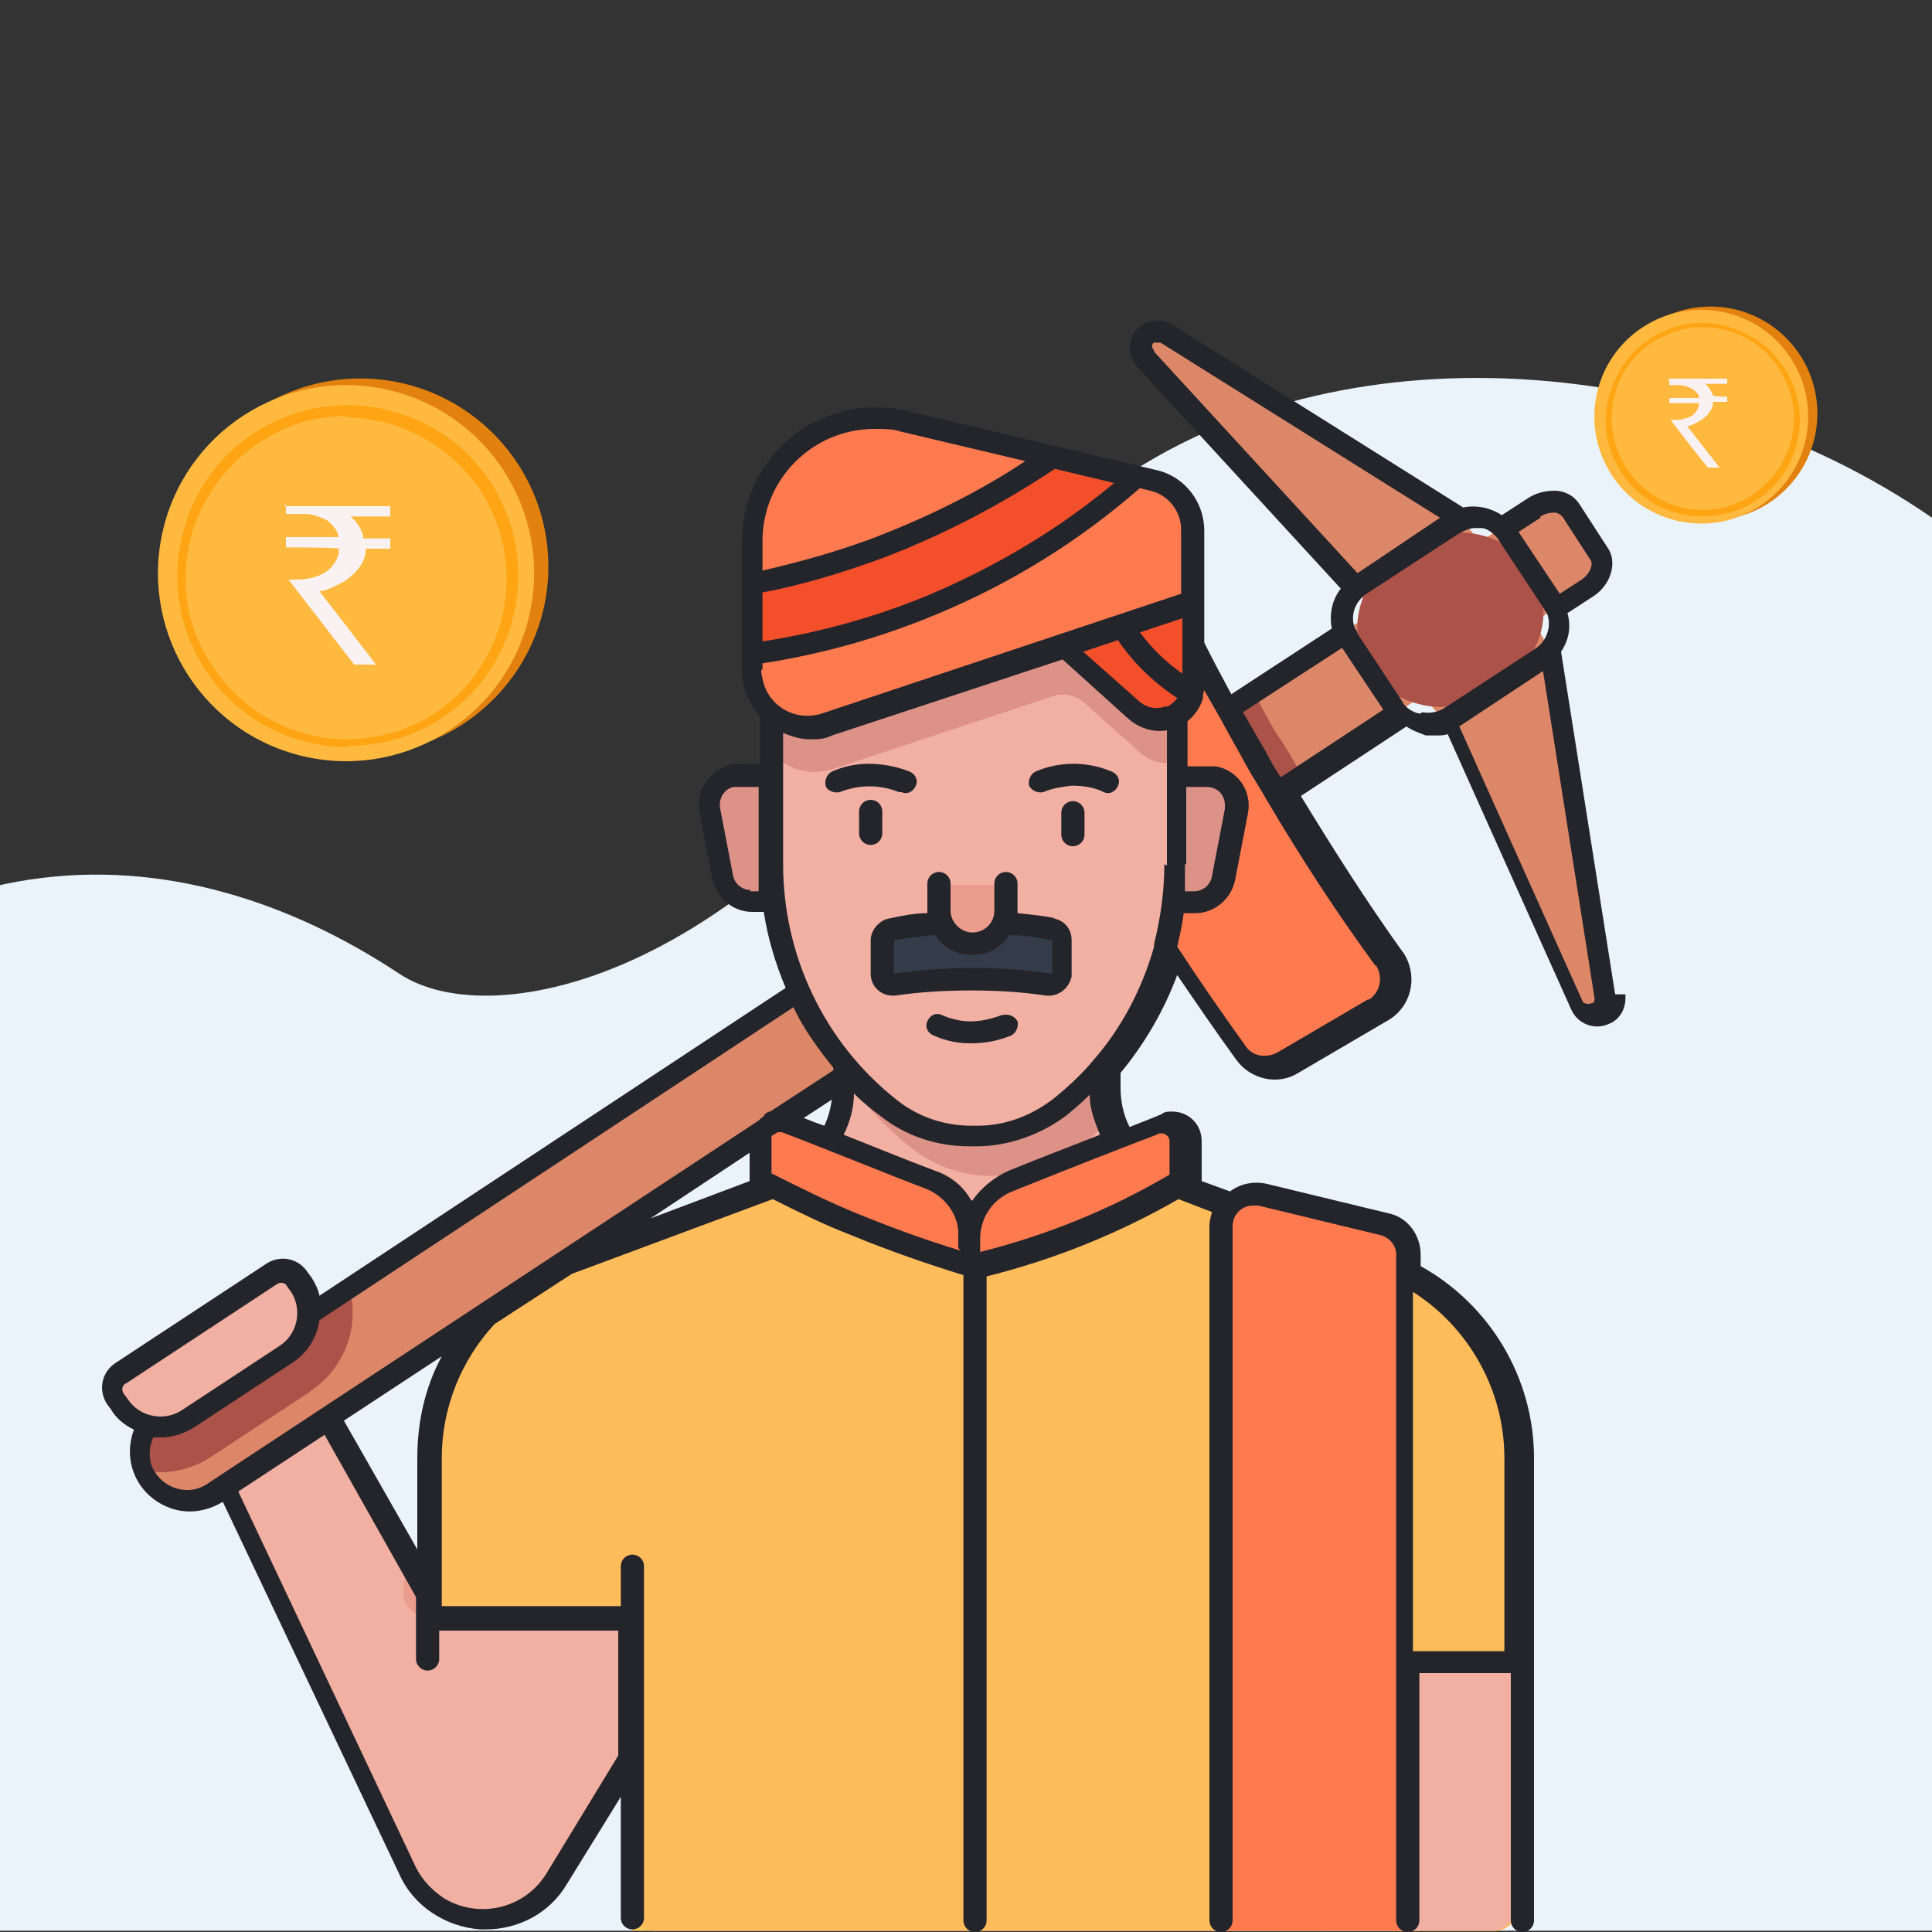 <?xml version="1.0" encoding="UTF-8"?>
<svg id="Layer_1" xmlns="http://www.w3.org/2000/svg" version="1.1" viewBox="0 0 150 150">
  <rect x="0" y="0" width="150" height="150" fill="#333333" stroke="none"/>
  <!-- Generator: Adobe Illustrator 29.3.1, SVG Export Plug-In . SVG Version: 2.1.0 Build 151)  -->
  <defs>
    <style>
      .st0 {
        fill: #eb9c8d;
      }

      .st1 {
        fill: #e88f37;
      }

      .st2 {
        fill: #faf2f2;
      }

      .st3 {
        fill: #f24f2a;
      }

      .st4 {
        fill: #ffb93e;
      }

      .st5 {
        fill: #dd9287;
      }

      .st6 {
        fill: #ebf3fa;
      }

      .st7 {
        fill: #e2810e;
      }

      .st8 {
        fill: #dc8768;
      }

      .st9 {
        fill: #ff7b4f;
      }

      .st10 {
        fill: #ffa412;
      }

      .st11 {
        fill: #24242b;
      }

      .st12 {
        fill: #ab5249;
      }

      .st13 {
        fill: #fdc857;
      }

      .st14 {
        fill: #343c4a;
      }

      .st15 {
        fill: #f1b0a2;
      }

      .st16 {
        fill: #ffbc5b;
      }
    </style>
  </defs>
  <path class="st6" d="M-24.1,149.9s-26.8-28.7-4.5-59.8c19.7-27.6,42.7-25.7,59.6-14.5,7.2,4.8,27.9.6,45.5-27.5,24-38.3,107.4-15.1,92.2,43.8-7.4,28.5,22.4,29.5,7.2,58H-24.1Z"/>
  <g>
    <path class="st15" d="M25.6,110l7.7,13.6v1.9h15.7v11l-5.8,9.4c-1.9,3.1-6,4.1-9.1,2.2-1.1-.7-2-1.6-2.5-2.8l-15.3-32.5,9.4-2.7Z"/>
    <path class="st13" d="M117.6,148.2v-35c0-6.7-4.2-12.8-10.5-15.1l-16.5-6.2c-3.2-1.2-5.2-4.2-5.2-7.6v-5.6h-19.8v5.6c0,3.4-2.1,6.4-5.2,7.6l-16.5,6.2c-6.3,2.4-10.5,8.4-10.5,15.1v12.4h15.7v24.3h67c.9,0,1.7-.8,1.7-1.7Z"/>
    <path class="st16" d="M117.6,148.2v-35c0-6.7-4.2-12.8-10.5-15.1l-16.5-6.2c-3.2-1.2-5.2-4.2-5.2-7.6v-5.6h-19.8v5.6c0,3.4-2.1,6.4-5.2,7.6l-16.5,6.2c-6.3,2.4-10.5,8.4-10.5,15.1v12.4h15.7v22.6c0,.9.8,1.7,1.7,1.7h65.3c.9,0,1.7-.8,1.7-1.7Z"/>
    <path class="st1" d="M65.5,79.2v5.1c0,1.9-.7,3.7-1.9,5.2l7.5-5-3.8-5.8h-1l-.8.5Z"/>
    <path class="st15" d="M90.6,91.9c-3.2-1.2-5.2-4.2-5.2-7.6v-5.6h-19.8v5.6c0,3.4-2.1,6.4-5.2,7.6l15.2,5.1,15.2-5.1ZM115.9,149.9h-13v-20.9h14.7v19.2c0,.9-.8,1.7-1.7,1.7Z"/>
    <path class="st9" d="M94.4,149.9v-54.8c0-1.3,1.1-2.4,2.4-2.4.2,0,.4,0,.6,0l9.5,2.3c1.1.3,1.9,1.2,1.9,2.4v52.5h-14.4ZM75.4,96.2v2.1c-3.1-.9-6.2-2-9.3-3.3-2.1-.9-4.2-1.8-6.2-2.9-.6-.3-1-.9-.9-1.6,0-.5,0-1.2,0-1.9,0-.8.7-1.5,1.5-1.5.2,0,.4,0,.5.1,2.8,1.1,7.9,3.1,11.2,4.4,1.9.7,3.1,2.5,3.1,4.5h0Z"/>
    <path class="st8" d="M11.1,114.3c-.7-1.7-.1-3.6,1.4-4.6L119.1,39.3c1-.7,2.3-.6,2.8.2l2.2,3.4c.5.8.1,2-.9,2.7L16.6,116c-1.7,1.1-4.1.7-5.2-1.1-.1-.2-.2-.4-.3-.6Z"/>
    <path class="st8" d="M107.3,50.6l4.9,5.4,9.9,22.1c.3.7,1.1,1,1.7.7,0,0,.1,0,.2-.1.4-.3.7-.8.6-1.3l-4.2-26.8-3.5-6.3-9.6,6.3Z"/>
    <path class="st8" d="M108.4,52.2l-3-6.6-16.4-17.8c-.5-.5-.5-1.4,0-1.8,0,0,.1,0,.2-.1.4-.3,1-.3,1.4,0l22.9,14.4,4.4,5.7-9.6,6.3Z"/>
    <rect class="st12" x="105.2" y="41.9" width="14.8" height="12.5" rx="6.2" ry="6.2" transform="translate(-7.9 69.9) rotate(-33.4)"/>
    <path class="st8" d="M69.5,81.1l-52.9,34.9c-1.7,1.1-4.1.7-5.2-1.1-.1-.2-.2-.4-.3-.6-.7-1.7-.1-3.6,1.4-4.6l52.9-34.9,4.1,6.3Z"/>
    <path class="st9" d="M75.4,96.2v2.1c5.4-1.3,10.7-3.4,15.5-6.1.5-.3.9-.9.9-1.5,0-.6,0-1.3,0-2,0-.8-.7-1.5-1.5-1.5-.2,0-.4,0-.5.1-2.8,1.1-7.9,3.1-11.2,4.4-1.9.7-3.1,2.5-3.1,4.5h0Z"/>
    <path class="st12" d="M24.1,108c2.6-1.7,3.9-5,3-8l-14.7,9.7c-1.4.9-2,2.8-1.5,4.4.5.1,1,.2,1.5.2h0c1.4,0,2.8-.4,4-1.2l7.6-5Z"/>
    <path class="st15" d="M9.2,109.1l-.3-.4c-.4-.7-.3-1.6.4-2l11.7-7.7c.7-.4,1.6-.3,2,.4l.3.4c1.2,1.8.7,4.2-1.1,5.4l-7.6,5c-1.8,1.2-4.2.7-5.4-1.1h0Z"/>
    <path class="st12" d="M99.2,57.1c-.7-1.1-1.3-2.3-1.9-3.4l-11.6,7.6c1,1.7,2,3.5,3.1,5.3.2.4.5.8.7,1.2l11.6-7.6c-.6-1-1.2-2.1-1.9-3.1Z"/>
    <path class="st9" d="M106.6,78.4l-7,4.1c-1.2.7-2.8.4-3.6-.8-3.1-4.3-6.1-8.7-8.8-13.3-4.7-7.7-8.8-15.8-12.4-24.1l11.9-6.8c3.3,7.3,6.9,14.5,11,21.4,3.1,5.3,6.4,10.5,10,15.5.9,1.3.6,3-.7,3.9,0,0-.1,0-.2.1h0Z"/>
    <path class="st5" d="M58.3,70h3.2l-1.7-9.8h-2.4c-1.3,0-2.3,1-2.3,2.3,0,.1,0,.3,0,.4l1,5.2c.2,1.1,1.1,1.9,2.2,1.9ZM92.7,70h-3.2l1.7-9.8h2.4c1.3,0,2.3,1,2.3,2.3,0,.1,0,.3,0,.4l-1,5.2c-.2,1.1-1.1,1.9-2.2,1.9ZM77,91.3h.5c2.3,0,4.6-.8,6.4-2.3.7-.6,1.4-1.2,2-1.8-.4-.9-.5-1.9-.5-2.9v-5.6h-19.8v4.8c1.4,2.1,3.1,4,5,5.5,1.8,1.5,4.1,2.3,6.4,2.3h0Z"/>
    <path class="st15" d="M82.2,85.9c-1.8,1.5-4.1,2.3-6.4,2.3h-.5c-2.3,0-4.6-.8-6.4-2.3-5.7-4.6-9-11.5-9-18.9v-13.2c0-3.8,3.1-6.9,6.9-6.9h17.5c3.8,0,6.9,3.1,6.9,6.9h0v13.2c0,7.3-3.3,14.3-9,18.9h0Z"/>
    <path class="st5" d="M90.5,50.9h0c0,0,0-.1,0-.2,0,0,0-.1-.1-.2,0,0-.1-.2-.2-.3,0,0,0-.1-.1-.2,0-.1-.1-.2-.2-.3,0,0,0,0,0-.1-.1-.1-.2-.3-.3-.4,0,0,0,0,0,0-.1-.1-.2-.2-.3-.4,0,0,0,0-.1,0,0,0-.2-.2-.3-.3,0,0,0,0-.1-.1,0,0-.2-.1-.3-.2,0,0,0,0-.1,0-.1,0-.2-.1-.3-.2,0,0,0,0-.1,0-.1,0-.2-.1-.3-.2,0,0,0,0-.1,0-.1,0-.3-.1-.4-.2,0,0,0,0,0,0-.8-.3-1.7-.5-2.5-.5h-17.5c-3.8,0-6.9,3.1-6.9,6.9h0v4.8c1.2,1.1,2.8,1.4,4.4.9l17.2-5.7c.7-.2,1.5,0,2.1.4l4.6,4.1c.9.8,2.2,1,3.3.3v-4.9c0-1-.2-2.1-.7-3h0Z"/>
    <path class="st14" d="M68.5,73c0-.4.3-.8.7-.9,4.2-.7,8.4-.7,12.6,0,.4,0,.7.4.7.9v2.6c0,.5-.4.9-.9.9,0,0,0,0-.1,0-4-.6-8-.6-12,0-.5,0-.9-.3-1-.7,0,0,0,0,0-.1v-2.6Z"/>
    <path class="st0" d="M78.1,69.4v1.3c0,1.4-1.2,2.6-2.6,2.6h0c-1.4,0-2.6-1.2-2.6-2.6h0v-1.3c0-.4.3-.7.7-.7h3.7c.4,0,.7.3.7.7Z"/>
    <path class="st3" d="M87.9,55.1l-6.2-5.6,1.6-5.7h9.2v9.2c0,1.5-1.2,2.8-2.8,2.8-.7,0-1.3-.3-1.9-.7Z"/>
    <path class="st9" d="M92.6,46.8l-28.5,9.4c-2.3.8-4.8-.5-5.6-2.8-.1-.4-.2-.9-.2-1.4v-10c0-5.3,4.3-9.6,9.6-9.6.7,0,1.5,0,2.2.3l19.4,4.6c1.8.4,3.1,2,3.1,3.9v5.6Z"/>
    <path class="st3" d="M81.7,35.5c-4.1,2.9-8.6,5.3-13.4,7.1-3.2,1.2-6.6,2.2-10,2.8v5.5c4.8-.7,9.5-2,14-3.9,5.8-2.4,11.2-5.8,15.9-9.9,0,0-6.6-1.6-6.6-1.6Z"/>
    <path class="st0" d="M33.2,123.6v1.9c-1.1,0-1.9-.9-1.9-1.9,0,0,0-.1,0-.2l.3-2.8,1.7,3Z"/>
    <path class="st11" d="M125.4,77.2l-4.2-26.6c.6-.9.8-1.9.5-3l2-1.3c1.4-.9,1.9-2.7,1.1-3.8l-2.2-3.4c-.4-.6-1.1-1-1.9-1-.8,0-1.5.2-2.1.6l-2,1.3c-.9-.6-2-.8-3-.6l-22.6-14.2c-.7-.4-1.6-.4-2.3,0-1,.7-1.3,2-.6,3,0,0,.1.2.2.3l15.8,17.2c-.7.9-.9,2-.7,3.1l-7.8,5.1c-.7-1.3-1.4-2.6-2.1-4v-3.1s0,0,0,0h0v-5.6c0-2.2-1.5-4.2-3.7-4.7l-19.4-4.6c-5.6-1.3-11.2,2.1-12.5,7.7-.2.8-.3,1.6-.3,2.4v10c0,1.3.5,2.6,1.4,3.6v3.7h-1.6c-1.7,0-3.1,1.4-3.1,3.1,0,.2,0,.4,0,.6l1,5.2c.3,1.5,1.6,2.6,3.1,2.6h.9c.3,2,.9,4,1.7,5.9l-36.2,23.9c-.1-.5-.3-.9-.6-1.4l-.3-.4c-.7-1.1-2.1-1.4-3.2-.7,0,0,0,0,0,0l-11.7,7.7c-1.1.7-1.4,2.1-.7,3.2h0s.3.4.3.4c.4.7,1,1.2,1.8,1.6-.9,2.4.2,5,2.6,6,1.4.6,3,.4,4.3-.4h0s13.7,28.9,13.7,28.9c1.1,2.5,3.6,4.1,6.3,4.3.1,0,.3,0,.4,0,2.6,0,5-1.3,6.3-3.5l4.2-6.8v9.4c0,.5.4.9.9.9s.9-.4.9-.9v-27.3c0-.5-.4-.9-.9-.9s-.9.4-.9.9v3.1h-13.9v-11.5c0-3.9,1.5-7.6,4.1-10.4l6-3.9,15.6-5.8c2,1,4,2,6.1,2.8,2.9,1.2,5.8,2.2,8.7,3.1v50.1c0,.5.4.9.9.9s.9-.4.9-.9v-50c5.2-1.3,10.2-3.3,14.9-6l2.6,1c-.1.4-.2.7-.2,1.1v53.9c0,.5.4.9.9.9s.9-.4.9-.9v-53.9c0-.9.7-1.6,1.6-1.6.1,0,.2,0,.4,0l9.5,2.3c.7.2,1.2.8,1.2,1.5v51.7c0,.5.4.9.9.9s.9-.4.9-.9v-19.2h7.1v19.2c0,.5.4.9.9.9s.9-.4.9-.9v-35.9c0-6.2-3.4-11.9-8.8-14.9v-.9c0-1.5-1-2.9-2.5-3.2l-9.5-2.3c-1-.2-2,0-2.8.6,0,0,0,0,0,0l-2.2-.8c0-.5,0-1.1,0-1.6,0-.5,0-1,0-1.5,0-1.3-1-2.3-2.3-2.3-.3,0-.6,0-.8.2-.7.3-1.5.6-2.5,1-.5-1-.7-2-.7-3.1v-1.1c1.9-2.3,3.4-4.9,4.4-7.6,1.5,2.2,3,4.4,4.6,6.6,1.1,1.5,3.2,2,4.8,1l7-4.1c1.7-1,2.3-3.2,1.3-5,0,0-.1-.2-.2-.3-2.8-3.9-5.4-8-7.9-12.1l8.2-5.4c.4.3,1,.5,1.5.7.3,0,.5,0,.8,0,.3,0,.6,0,.9-.1l9.6,21.4c.5,1.1,1.8,1.6,2.9,1.1.8-.3,1.3-1.1,1.3-2,0-.1,0-.2,0-.3h0ZM109.7,100.3c4.4,2.8,7.1,7.7,7.1,12.9v15h-7.1v-27.8ZM119.6,40.1c.3-.2.7-.3,1.1-.3.2,0,.4.1.6.3l2.2,3.4c.2.3,0,1-.7,1.5l-1.7,1.1-3.2-4.8,1.7-1.1ZM89.6,27.2c-.2-.2-.2-.5,0-.6,0,0,0,0,0,0,.1,0,.3,0,.5,0l21.7,13.6-6.4,4.3-15.8-17.2ZM92.1,67.1v-6h1.6c.8,0,1.4.6,1.4,1.4,0,0,0,.2,0,.3l-1,5.2c-.1.7-.7,1.2-1.4,1.2h-.7c0-.7,0-1.4,0-2.1h0ZM59.2,42c0-4.8,3.9-8.7,8.7-8.7.7,0,1.4,0,2,.2l9.7,2.3c-3.6,2.4-7.5,4.3-11.6,5.9-2.9,1.1-5.8,1.9-8.8,2.6v-2.2ZM59.2,46c3.2-.6,6.4-1.6,9.4-2.7,4.7-1.8,9.1-4.1,13.3-6.9l4.6,1.1c-4.3,3.6-9.2,6.5-14.4,8.7-4.1,1.7-8.4,2.9-12.9,3.6v-3.8ZM58.3,69.1c-.7,0-1.3-.5-1.4-1.2l-1-5.2c-.1-.8.4-1.5,1.1-1.6,0,0,.2,0,.3,0h1.6v6c0,.7,0,1.4,0,2.1h-.7ZM59.2,52v-.5c4.6-.7,9.2-2,13.5-3.8,5.8-2.4,11.1-5.7,15.8-9.8l.8.2c1.4.3,2.4,1.6,2.4,3v5l-27.9,9.3c-1.9.6-3.9-.4-4.5-2.3-.1-.4-.2-.7-.2-1.1h0ZM91.8,48v4.3c-1.3-.9-2.4-2-3.3-3.2l3.3-1.1ZM9.9,108.6l-.3-.4c-.2-.3-.1-.7.2-.8l11.7-7.7c.3-.2.7-.1.8.2l.3.4c.9,1.4.5,3.3-.9,4.2l-7.6,5c-1.4.9-3.3.5-4.2-.9,0,0,0,0,0,0h0ZM48,126.4v9.9l-5.6,9.2c-1.7,2.7-5.2,3.5-7.9,1.9-.9-.6-1.7-1.4-2.2-2.4l-13.8-29.2,6.7-4.4,7.1,12.6v1.7s0,0,0,0,0,0,0,0v3.1c0,.5.4.9.9.9s.9-.4.9-.9v-2.2h13.9ZM32.4,113.1v7.2l-5.7-10,7.6-5c-1.3,2.4-1.9,5.1-1.9,7.9ZM58.2,91.7l-7.7,2.9,7.7-5.1c0,.2,0,.4,0,.6,0,.5,0,1.1,0,1.6h0ZM59.3,86.7c-.1,0-.3.2-.4.3l-42.8,28.2c-1.3.9-3.1.5-4-.8-.6-.8-.6-1.9-.2-2.8.2,0,.4,0,.6,0,.9,0,1.8-.3,2.6-.8l7.6-5c1.1-.7,1.9-1.9,2.1-3.3l36.8-24.3c.8,1.7,1.9,3.2,3.1,4.7v.2l-4.9,3.2c-.2,0-.4.2-.5.3h0ZM64.6,85.3c-.1.7-.3,1.5-.6,2.1-.6-.2-1.1-.4-1.6-.6l2.3-1.5ZM74.6,97.1c-2.7-.8-5.4-1.8-8.1-2.9-2.2-.9-4.4-2-6.6-3.1,0-.3,0-.6,0-1,0-.5,0-1,0-1.6,0-.1,0-.2,0-.3l.5-.3c0,0,.2,0,.3,0,2.9,1.1,8.3,3.3,11.2,4.4,1.5.6,2.6,2.1,2.5,3.7v.9ZM75.4,93.2c-.6-1.1-1.6-1.9-2.8-2.3-2.4-.9-4.8-1.9-7.1-2.8.5-1,.8-2.1.8-3.2.6.6,1.3,1.2,2,1.7,2,1.6,4.4,2.4,7,2.4h.5c2.5,0,5-.9,7-2.4.6-.5,1.2-1,1.8-1.6,0,1.1.4,2.1.8,3.1-2,.8-4.4,1.7-7.1,2.8-1.1.5-2.1,1.3-2.8,2.3h0ZM90,88c0,0,.1,0,.2,0,.1,0,.2,0,.3.1.2.1.3.3.3.5,0,.6,0,1.1,0,1.6,0,.3,0,.7,0,1-4.6,2.7-9.5,4.7-14.7,6v-1c0-1.7,1-3.1,2.5-3.7,5.2-2.1,9.1-3.6,11.2-4.4h0ZM90.4,67.1c0,2.1-.3,4.2-.8,6.2,0,0,0,.1,0,.2-.9,3.2-2.5,6.3-4.7,8.8,0,0,0,0,0,0-.9,1.1-2,2.1-3.1,3-1.7,1.3-3.7,2.1-5.9,2.1h-.5c-2.1,0-4.2-.7-5.9-2.1-5.5-4.4-8.7-11.1-8.7-18.2v-10.2c.7.3,1.4.5,2.1.5.6,0,1.1,0,1.7-.3l17.9-5.9,5.1,4.6c.8.7,1.9,1.1,3,.9v10.5ZM90.6,54.8c-.7.3-1.5.2-2.1-.3l-4.4-3.9,2.7-.9c1.2,1.8,2.8,3.3,4.6,4.5-.2.3-.5.5-.8.7h0ZM106.8,74.9c.6.9.4,2.1-.5,2.7,0,0,0,0-.1,0l-7,4.1c-.9.5-2,.3-2.5-.5-1.8-2.5-3.6-5.1-5.3-7.7.2-.9.4-1.7.5-2.6h.9c1.5,0,2.8-1.1,3.1-2.6l1-5.2c.3-1.7-.8-3.3-2.5-3.6-.2,0-.4,0-.6,0h-1.6v-3.5c.6-.5,1-1.1,1.2-1.8,0,0,0,0,0,0,0-.2,0-.4.1-.6.4.7.8,1.4,1.2,2.1,0,0,0,0,0,0h0c.7,1.3,1.4,2.5,2.1,3.8.5.9,1.1,1.8,1.6,2.7,0,0,0,0,0,0,0,0,0,0,0,0,2.6,4.4,5.4,8.7,8.4,12.8h0ZM99.4,60.3c-.4-.6-.8-1.3-1.1-1.9-.6-1-1.2-2.1-1.8-3.1l7.7-5,3.2,4.8-7.9,5.2ZM110.3,55.4c-.4,0-.9-.3-1.2-.6h0c0,0-.2-.2-.2-.3l-3.5-5.3c0-.1-.1-.3-.2-.4h0c-.4-1,0-2.1.9-2.7l7.2-4.7c.4-.2.8-.4,1.2-.4.2,0,.3,0,.5,0,.4,0,.8.3,1.1.6.1.1.2.2.3.4l3.5,5.3c0,.1.1.2.2.3,0,0,0,0,0,0,.4,1,0,2.1-.8,2.7l-7.2,4.7c-.5.3-1.1.4-1.7.3h0ZM123.5,77.9c-.2.1-.5,0-.6-.1,0,0,0,0,0,0l-9.6-21.4,6.5-4.3,4,25.4s0,0,0,0c0,.2,0,.3-.2.4h0ZM82,71.3c-1-.2-2-.3-3-.4,0,0,0-.1,0-.2v-2.1c0-.5-.4-.9-.9-.9s-.9.4-.9.9v2.1c0,1-.8,1.7-1.7,1.7s-1.7-.8-1.7-1.7v-2.1c0-.5-.4-.9-.9-.9s-.9.4-.9.9v2.1c0,0,0,.2,0,.2-1,0-2,.2-2.9.4-.8.1-1.5.9-1.5,1.7v2.6c0,1,.8,1.7,1.7,1.7,0,0,0,0,0,0,0,0,.2,0,.2,0,2-.3,4-.4,5.9-.4h0c1.9,0,3.9.1,5.8.4.9.1,1.8-.5,2-1.5,0,0,0-.2,0-.2v-2.6c0-.9-.6-1.6-1.5-1.7h0ZM81.7,75.6h0c-4.1-.6-8.2-.6-12.3,0,0,0,0,0,0,0v-2.6h0c1.1-.2,2.2-.3,3.2-.4,1,1.6,3.2,2,4.8,1,.4-.3.7-.6,1-1,1.1,0,2.2.2,3.3.4,0,0,0,0,0,0v2.6ZM70,61.5c.4.2.9,0,1.1-.5.2-.4,0-.9-.5-1.1-1-.4-2.1-.6-3.2-.6-.9,0-1.9.2-2.8.6-.4.2-.6.7-.5,1.1s.7.6,1.1.5c1.5-.6,3.1-.6,4.6,0ZM86.3,59.9c-1.9-.8-4-.8-5.9,0-.4.2-.6.7-.5,1.1.2.4.7.6,1.1.5h0c.7-.3,1.4-.4,2.2-.5.8,0,1.7.1,2.5.5.4.2.9,0,1.1-.5.2-.4,0-.9-.5-1.1ZM68.5,64.7v-1.7c0-.5-.4-.9-.9-.9s-.9.4-.9.9v1.7c0,.5.4.9.9.9s.9-.4.9-.9h0ZM77.8,78.8c-.8.3-1.6.5-2.5.5-.7,0-1.5-.2-2.2-.5-.4-.2-.9,0-1.1.5-.2.4,0,.9.5,1.1.9.4,1.8.6,2.8.6,0,0,.1,0,.2,0,1,0,2-.2,3-.6.4-.2.6-.7.5-1.1-.2-.4-.7-.6-1.1-.5h0ZM83.3,62.2c-.5,0-.9.4-.9.9v1.7c0,.5.4.9.9.9s.9-.4.9-.9v-1.7c0-.5-.4-.9-.9-.9Z"/>
  </g>
  <g>
    <circle class="st7" cx="28" cy="44" r="14.6" transform="translate(-3.1 2.1) rotate(-4.1)"/>
    <circle class="st4" cx="26.9" cy="44.6" r="14.6" transform="translate(-23.1 59.2) rotate(-75.3)"/>
    <path class="st10" d="M27,58c-4.7,0-9.2-2.5-11.6-6.9-1.7-3.1-2.1-6.7-1.1-10.1,1-3.4,3.2-6.2,6.3-7.9,3.1-1.7,6.7-2.1,10.1-1.1,3.4,1,6.2,3.2,7.9,6.3,3.5,6.4,1.2,14.5-5.2,18-2,1.1-4.2,1.6-6.4,1.6ZM26.9,32.3c-2.1,0-4.1.5-6,1.6-2.9,1.6-5,4.3-6,7.5-.9,3.2-.6,6.6,1.1,9.5,2.3,4.1,6.5,6.5,10.9,6.5,2,0,4.1-.5,6-1.5,6-3.3,8.2-10.9,4.9-17-1.6-2.9-4.3-5-7.5-6-1.1-.3-2.3-.5-3.5-.5Z"/>
    <path class="st2" d="M22.1,39.3h8.2s0,0,0,0v.8s0,0,0,0h-3.1c.4.3.8.8,1,1.5v.2h2.1s0,0,0,0v.8s0,0,0,0h-1.9c0,.9-.5,1.7-1.6,2.5-.9.5-1.6.8-2,.8,0,0,0,0,0,0l4.4,5.7h0c0,0-1.7,0-1.7,0,0,0-1.7-2.2-5.1-6.6h0s.5,0,.5,0c1.9,0,3-.7,3.4-2,0-.2,0-.3,0-.4h0c0-.1-4.1-.1-4.1-.1,0,0,0,0,0,0v-.8s0,0,0,0h4.1c-.1-.5-.4-.9-.9-1.3-.6-.3-1.2-.5-1.7-.5h-1.5s0,0,0,0v-.8s0,0,0,0h0Z"/>
  </g>
  <g>
    <circle class="st7" cx="132.8" cy="32.1" r="8.3"/>
    <circle class="st4" cx="132.2" cy="32.4" r="8.3" transform="translate(67.2 152) rotate(-75.3)"/>
    <path class="st10" d="M132.2,40.1c-2.7,0-5.2-1.4-6.6-3.9-1-1.8-1.2-3.8-.6-5.7.6-1.9,1.8-3.5,3.6-4.5,1.8-1,3.8-1.2,5.7-.6,1.9.6,3.5,1.8,4.5,3.6,2,3.6.7,8.2-3,10.2-1.2.6-2.4.9-3.6.9ZM132.2,25.4c-1.2,0-2.3.3-3.4.9-1.7.9-2.9,2.4-3.4,4.2-.5,1.8-.3,3.7.6,5.4,1.3,2.3,3.7,3.7,6.2,3.7,1.2,0,2.3-.3,3.4-.9,3.4-1.9,4.7-6.2,2.8-9.6-.9-1.7-2.4-2.9-4.2-3.4-.7-.2-1.3-.3-2-.3Z"/>
    <path class="st2" d="M129.5,29.4h4.6s0,0,0,0v.4s0,0,0,0h-1.7c.2.2.4.4.6.9h0c0,.1,1.1.1,1.1.1,0,0,0,0,0,0v.4s0,0,0,0h-1.1c0,.5-.3,1-.9,1.4-.5.3-.9.5-1.1.5,0,0,0,0,0,0l2.5,3.2h0s-.9,0-.9,0c0,0-1-1.2-2.9-3.7h0s.3,0,.3,0c1.1,0,1.7-.4,1.9-1.1,0,0,0-.2,0-.2h0c0,0-2.3,0-2.3,0,0,0,0,0,0,0v-.4s0,0,0,0h2.3c0-.3-.2-.5-.5-.7-.4-.2-.7-.3-1-.3h-.8s0,0,0,0v-.4s0,0,0,0h0Z"/>
  </g>
</svg>